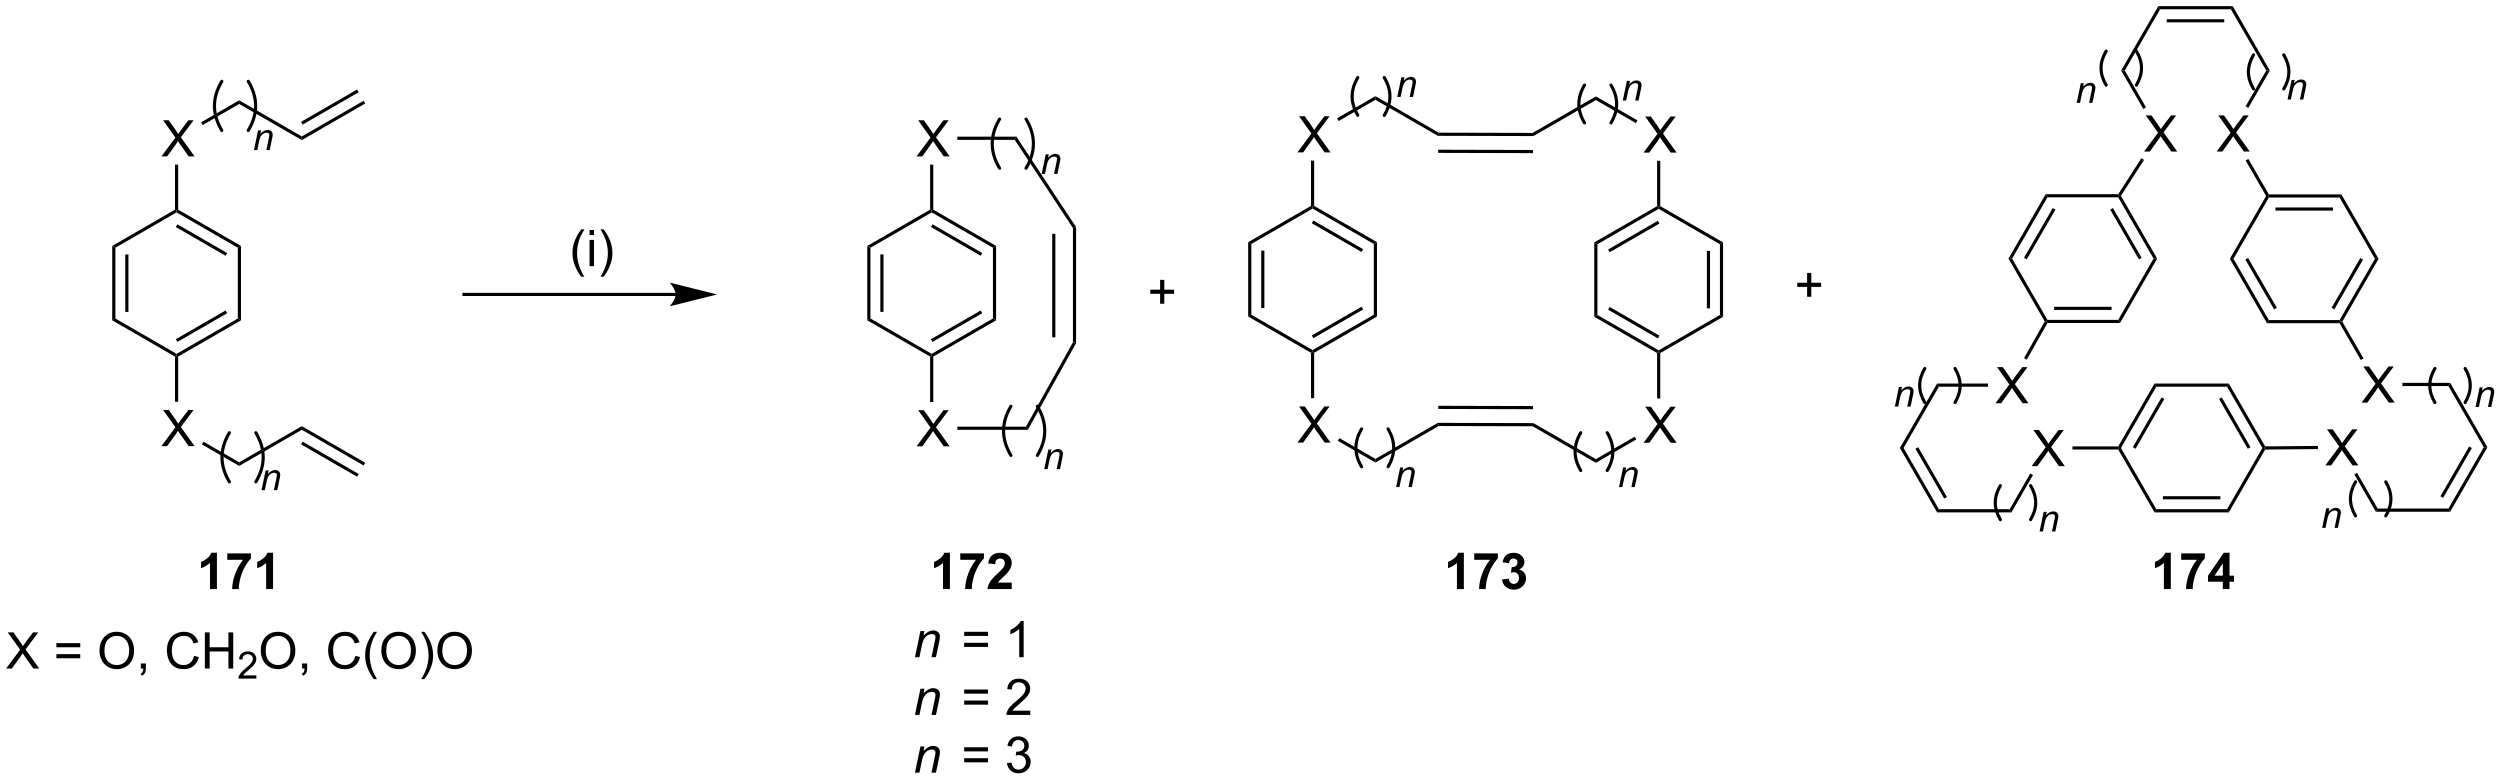 <?xml version="1.0" encoding="UTF-8"?>
<!DOCTYPE svg PUBLIC '-//W3C//DTD SVG 1.0//EN'
          'http://www.w3.org/TR/2001/REC-SVG-20010904/DTD/svg10.dtd'>
<svg stroke-dasharray="none" shape-rendering="auto" xmlns="http://www.w3.org/2000/svg" font-family="'Dialog'" text-rendering="auto" width="1024" fill-opacity="1" color-interpolation="auto" color-rendering="auto" preserveAspectRatio="xMidYMid meet" font-size="12px" viewBox="0 0 1024 320" fill="black" xmlns:xlink="http://www.w3.org/1999/xlink" stroke="black" image-rendering="auto" stroke-miterlimit="10" stroke-linecap="square" stroke-linejoin="miter" font-style="normal" stroke-width="1" height="320" stroke-dashoffset="0" font-weight="normal" stroke-opacity="1"
><!--Generated by the Batik Graphics2D SVG Generator--><defs id="genericDefs"
  /><g
  ><defs id="defs1"
    ><clipPath clipPathUnits="userSpaceOnUse" id="clipPath1"
      ><path d="M0.683 0.646 L408.367 0.646 L408.367 127.728 L0.683 127.728 L0.683 0.646 Z"
      /></clipPath
      ><clipPath clipPathUnits="userSpaceOnUse" id="clipPath2"
      ><path d="M-0.936 -0.754 L-0.936 122.795 L395.412 122.795 L395.412 -0.754 Z"
      /></clipPath
    ></defs
    ><g transform="scale(2.512,2.512) translate(-0.683,-0.646) matrix(1.029,0,0,1.029,1.646,1.422)"
    ><path d="M16.846 38.23 L17.346 38.519 L17.346 49.73 L16.846 50.019 ZM18.916 39.569 L18.916 48.679 L19.416 48.679 L19.416 39.569 Z" stroke="none" clip-path="url(#clipPath2)"
    /></g
    ><g transform="matrix(2.584,0,0,2.584,2.418,1.949)"
    ><path d="M16.846 50.019 L17.346 49.73 L27.055 55.336 L27.055 55.624 L26.805 55.769 Z" stroke="none" clip-path="url(#clipPath2)"
    /></g
    ><g transform="matrix(2.584,0,0,2.584,2.418,1.949)"
    ><path d="M27.305 55.769 L27.055 55.624 L27.055 55.336 L36.764 49.73 L37.264 50.019 ZM27.18 53.45 L35.069 48.896 L34.819 48.463 L26.93 53.017 Z" stroke="none" clip-path="url(#clipPath2)"
    /></g
    ><g transform="matrix(2.584,0,0,2.584,2.418,1.949)"
    ><path d="M37.264 50.019 L36.764 49.73 L36.764 38.519 L37.264 38.23 Z" stroke="none" clip-path="url(#clipPath2)"
    /></g
    ><g transform="matrix(2.584,0,0,2.584,2.418,1.949)"
    ><path d="M37.264 38.23 L36.764 38.519 L27.055 32.913 L27.055 32.624 L27.305 32.48 ZM35.069 39.353 L27.18 34.798 L26.93 35.231 L34.819 39.786 Z" stroke="none" clip-path="url(#clipPath2)"
    /></g
    ><g transform="matrix(2.584,0,0,2.584,2.418,1.949)"
    ><path d="M26.805 32.48 L27.055 32.624 L27.055 32.913 L17.346 38.519 L16.846 38.23 Z" stroke="none" clip-path="url(#clipPath2)"
    /></g
    ><g transform="matrix(2.584,0,0,2.584,2.418,1.949)"
    ><path d="M24.654 24.039 L26.868 21.055 L24.915 18.313 L25.818 18.313 L26.857 19.781 Q27.18 20.237 27.318 20.485 Q27.508 20.172 27.771 19.831 L28.922 18.313 L29.748 18.313 L27.735 21.011 L29.904 24.039 L28.967 24.039 L27.524 21.995 Q27.404 21.82 27.274 21.612 Q27.084 21.925 27 22.042 L25.563 24.039 L24.654 24.039 Z" stroke="none" clip-path="url(#clipPath2)"
    /></g
    ><g transform="matrix(2.584,0,0,2.584,2.418,1.949)"
    ><path d="M27.305 32.48 L27.055 32.624 L26.805 32.48 L26.805 25.339 L27.305 25.339 Z" stroke="none" clip-path="url(#clipPath2)"
    /></g
    ><g transform="matrix(2.584,0,0,2.584,2.418,1.949)"
    ><path d="M24.654 69.959 L26.868 66.975 L24.915 64.233 L25.818 64.233 L26.857 65.701 Q27.18 66.157 27.318 66.405 Q27.508 66.092 27.771 65.751 L28.922 64.233 L29.748 64.233 L27.735 66.931 L29.904 69.959 L28.967 69.959 L27.524 67.915 Q27.404 67.74 27.274 67.532 Q27.084 67.845 27 67.962 L25.563 69.959 L24.654 69.959 Z" stroke="none" clip-path="url(#clipPath2)"
    /></g
    ><g transform="matrix(2.584,0,0,2.584,2.418,1.949)"
    ><path d="M26.805 55.769 L27.055 55.624 L27.305 55.769 L27.305 62.925 L26.805 62.925 Z" stroke="none" clip-path="url(#clipPath2)"
    /></g
    ><g transform="matrix(2.584,0,0,2.584,2.418,1.949)"
    ><path d="M31.183 19.07 L30.933 18.637 L36.98 15.146 L36.98 15.723 Z" stroke="none" clip-path="url(#clipPath2)"
    /></g
    ><g transform="matrix(2.584,0,0,2.584,2.418,1.949)"
    ><path d="M36.98 15.723 L36.98 15.146 L46.904 20.875 L46.904 21.453 Z" stroke="none" clip-path="url(#clipPath2)"
    /></g
    ><g transform="matrix(2.584,0,0,2.584,2.418,1.949)"
    ><path d="M46.904 21.453 L46.904 20.875 L56.704 15.218 L56.954 15.651 ZM47.029 18.999 L55.923 13.864 L55.673 13.431 L46.779 18.566 Z" stroke="none" clip-path="url(#clipPath2)"
    /></g
    ><g transform="matrix(2.584,0,0,2.584,2.418,1.949)"
    ><path d="M31.061 69.686 L31.311 69.253 L36.98 72.526 L36.98 73.103 Z" stroke="none" clip-path="url(#clipPath2)"
    /></g
    ><g transform="matrix(2.584,0,0,2.584,2.418,1.949)"
    ><path d="M36.98 73.103 L36.98 72.526 L46.904 66.796 L46.904 67.373 Z" stroke="none" clip-path="url(#clipPath2)"
    /></g
    ><g transform="matrix(2.584,0,0,2.584,2.418,1.949)"
    ><path d="M46.904 67.373 L46.904 66.796 L56.954 72.598 L56.704 73.031 ZM46.779 69.683 L55.673 74.817 L55.923 74.384 L47.029 69.25 Z" stroke="none" clip-path="url(#clipPath2)"
    /></g
    ><g transform="matrix(2.584,0,0,2.584,2.418,1.949)"
    ><path d="M0.036 105.218 L2.25 102.234 L0.297 99.491 L1.2 99.491 L2.24 100.96 Q2.562 101.416 2.7 101.663 Q2.891 101.351 3.154 101.01 L4.305 99.491 L5.13 99.491 L3.117 102.189 L5.287 105.218 L4.349 105.218 L2.906 103.174 Q2.787 102.999 2.656 102.791 Q2.466 103.103 2.383 103.221 L0.945 105.218 L0.036 105.218 ZM11.785 101.851 L8.004 101.851 L8.004 101.195 L11.785 101.195 L11.785 101.851 ZM11.785 103.588 L8.004 103.588 L8.004 102.931 L11.785 102.931 L11.785 103.588 ZM14.841 102.429 Q14.841 101.002 15.607 100.197 Q16.372 99.39 17.583 99.39 Q18.375 99.39 19.01 99.77 Q19.648 100.148 19.982 100.825 Q20.318 101.502 20.318 102.361 Q20.318 103.234 19.966 103.921 Q19.615 104.609 18.969 104.963 Q18.326 105.317 17.578 105.317 Q16.771 105.317 16.133 104.926 Q15.497 104.533 15.169 103.859 Q14.841 103.181 14.841 102.429 ZM15.622 102.439 Q15.622 103.476 16.177 104.072 Q16.734 104.666 17.576 104.666 Q18.43 104.666 18.982 104.064 Q19.537 103.463 19.537 102.359 Q19.537 101.658 19.299 101.137 Q19.062 100.616 18.607 100.33 Q18.154 100.041 17.586 100.041 Q16.781 100.041 16.201 100.596 Q15.622 101.148 15.622 102.439 ZM21.387 105.218 L21.387 104.416 L22.189 104.416 L22.189 105.218 Q22.189 105.661 22.033 105.931 Q21.876 106.202 21.535 106.351 L21.34 106.051 Q21.564 105.952 21.668 105.762 Q21.775 105.575 21.785 105.218 L21.387 105.218 ZM29.824 103.21 L30.582 103.4 Q30.345 104.335 29.725 104.827 Q29.105 105.317 28.212 105.317 Q27.285 105.317 26.704 104.939 Q26.126 104.562 25.822 103.848 Q25.52 103.132 25.52 102.312 Q25.52 101.416 25.861 100.752 Q26.204 100.085 26.835 99.739 Q27.465 99.392 28.223 99.392 Q29.082 99.392 29.668 99.83 Q30.254 100.267 30.486 101.062 L29.738 101.236 Q29.54 100.611 29.16 100.327 Q28.783 100.041 28.207 100.041 Q27.548 100.041 27.103 100.359 Q26.66 100.674 26.48 101.208 Q26.301 101.741 26.301 102.306 Q26.301 103.038 26.514 103.583 Q26.728 104.127 27.176 104.398 Q27.626 104.666 28.15 104.666 Q28.785 104.666 29.225 104.299 Q29.668 103.931 29.824 103.21 ZM31.539 105.218 L31.539 99.491 L32.297 99.491 L32.297 101.843 L35.273 101.843 L35.273 99.491 L36.031 99.491 L36.031 105.218 L35.273 105.218 L35.273 102.517 L32.297 102.517 L32.297 105.218 L31.539 105.218 Z" stroke="none" clip-path="url(#clipPath2)"
    /></g
    ><g transform="matrix(2.584,0,0,2.584,2.418,1.949)"
    ><path d="M39.697 106.31 L39.697 106.818 L36.857 106.818 Q36.852 106.627 36.92 106.451 Q37.027 106.162 37.266 105.88 Q37.506 105.599 37.957 105.23 Q38.656 104.656 38.902 104.32 Q39.148 103.984 39.148 103.685 Q39.148 103.373 38.924 103.158 Q38.701 102.941 38.34 102.941 Q37.959 102.941 37.73 103.17 Q37.502 103.398 37.5 103.802 L36.957 103.748 Q37.014 103.14 37.377 102.824 Q37.74 102.505 38.352 102.505 Q38.971 102.505 39.33 102.849 Q39.691 103.191 39.691 103.697 Q39.691 103.955 39.586 104.205 Q39.48 104.453 39.234 104.728 Q38.99 105.004 38.422 105.484 Q37.947 105.882 37.812 106.025 Q37.678 106.168 37.59 106.31 L39.697 106.31 Z" stroke="none" clip-path="url(#clipPath2)"
    /></g
    ><g transform="matrix(2.584,0,0,2.584,2.418,1.949)"
    ><path d="M40.401 102.429 Q40.401 101.002 41.166 100.197 Q41.932 99.39 43.143 99.39 Q43.935 99.39 44.57 99.77 Q45.208 100.148 45.541 100.825 Q45.877 101.502 45.877 102.361 Q45.877 103.234 45.526 103.921 Q45.174 104.609 44.528 104.963 Q43.885 105.317 43.138 105.317 Q42.33 105.317 41.692 104.926 Q41.057 104.533 40.729 103.859 Q40.401 103.181 40.401 102.429 ZM41.182 102.439 Q41.182 103.476 41.737 104.072 Q42.294 104.666 43.135 104.666 Q43.989 104.666 44.541 104.064 Q45.096 103.463 45.096 102.359 Q45.096 101.658 44.859 101.137 Q44.622 100.616 44.166 100.33 Q43.713 100.041 43.145 100.041 Q42.341 100.041 41.76 100.596 Q41.182 101.148 41.182 102.439 ZM46.946 105.218 L46.946 104.416 L47.748 104.416 L47.748 105.218 Q47.748 105.661 47.592 105.931 Q47.436 106.202 47.095 106.351 L46.899 106.051 Q47.123 105.952 47.227 105.762 Q47.334 105.575 47.345 105.218 L46.946 105.218 ZM55.384 103.21 L56.142 103.4 Q55.905 104.335 55.285 104.827 Q54.665 105.317 53.772 105.317 Q52.845 105.317 52.264 104.939 Q51.686 104.562 51.381 103.848 Q51.079 103.132 51.079 102.312 Q51.079 101.416 51.42 100.752 Q51.764 100.085 52.394 99.739 Q53.024 99.392 53.782 99.392 Q54.642 99.392 55.227 99.83 Q55.813 100.267 56.045 101.062 L55.298 101.236 Q55.1 100.611 54.72 100.327 Q54.342 100.041 53.767 100.041 Q53.108 100.041 52.662 100.359 Q52.22 100.674 52.04 101.208 Q51.86 101.741 51.86 102.306 Q51.86 103.038 52.074 103.583 Q52.287 104.127 52.735 104.398 Q53.186 104.666 53.709 104.666 Q54.345 104.666 54.785 104.299 Q55.227 103.931 55.384 103.21 ZM58.33 106.903 Q57.747 106.168 57.343 105.184 Q56.942 104.197 56.942 103.142 Q56.942 102.213 57.245 101.361 Q57.596 100.374 58.33 99.392 L58.833 99.392 Q58.362 100.205 58.208 100.554 Q57.971 101.093 57.833 101.679 Q57.666 102.408 57.666 103.148 Q57.666 105.025 58.833 106.903 L58.33 106.903 ZM59.51 102.429 Q59.51 101.002 60.276 100.197 Q61.041 99.39 62.252 99.39 Q63.044 99.39 63.679 99.77 Q64.317 100.148 64.651 100.825 Q64.987 101.502 64.987 102.361 Q64.987 103.234 64.635 103.921 Q64.284 104.609 63.638 104.963 Q62.995 105.317 62.247 105.317 Q61.44 105.317 60.802 104.926 Q60.166 104.533 59.838 103.859 Q59.51 103.181 59.51 102.429 ZM60.291 102.439 Q60.291 103.476 60.846 104.072 Q61.403 104.666 62.245 104.666 Q63.099 104.666 63.651 104.064 Q64.205 103.463 64.205 102.359 Q64.205 101.658 63.968 101.137 Q63.731 100.616 63.276 100.33 Q62.823 100.041 62.255 100.041 Q61.45 100.041 60.87 100.596 Q60.291 101.148 60.291 102.439 ZM66.334 106.903 L65.829 106.903 Q66.998 105.025 66.998 103.148 Q66.998 102.413 66.829 101.689 Q66.696 101.103 66.459 100.564 Q66.306 100.213 65.829 99.392 L66.334 99.392 Q67.069 100.374 67.42 101.361 Q67.72 102.213 67.72 103.142 Q67.72 104.197 67.316 105.184 Q66.912 106.168 66.334 106.903 ZM68.397 102.429 Q68.397 101.002 69.162 100.197 Q69.928 99.39 71.139 99.39 Q71.931 99.39 72.566 99.77 Q73.204 100.148 73.537 100.825 Q73.873 101.502 73.873 102.361 Q73.873 103.234 73.522 103.921 Q73.17 104.609 72.524 104.963 Q71.881 105.317 71.134 105.317 Q70.326 105.317 69.689 104.926 Q69.053 104.533 68.725 103.859 Q68.397 103.181 68.397 102.429 ZM69.178 102.439 Q69.178 103.476 69.733 104.072 Q70.29 104.666 71.131 104.666 Q71.985 104.666 72.537 104.064 Q73.092 103.463 73.092 102.359 Q73.092 101.658 72.855 101.137 Q72.618 100.616 72.162 100.33 Q71.709 100.041 71.142 100.041 Q70.337 100.041 69.756 100.596 Q69.178 101.148 69.178 102.439 Z" stroke="none" clip-path="url(#clipPath2)"
    /></g
    ><g transform="matrix(2.584,0,0,2.584,2.418,1.949)"
    ><path d="M106.162 45.671 L72.613 45.671 L72.363 45.671 L72.363 46.171 L72.613 46.171 L106.162 46.171 L106.412 46.171 L106.412 45.671 L106.162 45.671 ZM112.727 45.921 L105.227 44.046 C105.227 44.046 106.162 45.1 106.162 45.921 C106.162 46.742 105.227 47.796 105.227 47.796 Z" stroke="none" clip-path="url(#clipPath2)"
    /></g
    ><g transform="matrix(2.584,0,0,2.584,2.418,1.949)"
    ><path d="M91.197 43.114 Q90.613 42.379 90.21 41.395 Q89.809 40.408 89.809 39.353 Q89.809 38.424 90.111 37.572 Q90.462 36.585 91.197 35.603 L91.699 35.603 Q91.228 36.416 91.074 36.765 Q90.837 37.304 90.699 37.89 Q90.533 38.619 90.533 39.359 Q90.533 41.236 91.699 43.114 L91.197 43.114 ZM92.52 36.51 L92.52 35.702 L93.223 35.702 L93.223 36.51 L92.52 36.51 ZM92.52 41.429 L92.52 37.281 L93.223 37.281 L93.223 41.429 L92.52 41.429 ZM94.755 43.114 L94.25 43.114 Q95.419 41.236 95.419 39.359 Q95.419 38.624 95.25 37.9 Q95.117 37.314 94.88 36.775 Q94.727 36.424 94.25 35.603 L94.755 35.603 Q95.49 36.585 95.841 37.572 Q96.141 38.424 96.141 39.353 Q96.141 40.408 95.737 41.395 Q95.333 42.379 94.755 43.114 Z" stroke="none" clip-path="url(#clipPath2)"
    /></g
    ><g transform="matrix(2.584,0,0,2.584,2.418,1.949)"
    ><path d="M136.54 38.23 L137.04 38.519 L137.04 49.73 L136.54 50.019 ZM138.61 39.569 L138.61 48.679 L139.11 48.679 L139.11 39.569 Z" stroke="none" clip-path="url(#clipPath2)"
    /></g
    ><g transform="matrix(2.584,0,0,2.584,2.418,1.949)"
    ><path d="M136.54 50.019 L137.04 49.73 L146.75 55.336 L146.75 55.624 L146.5 55.769 Z" stroke="none" clip-path="url(#clipPath2)"
    /></g
    ><g transform="matrix(2.584,0,0,2.584,2.418,1.949)"
    ><path d="M147 55.769 L146.75 55.624 L146.75 55.336 L156.459 49.73 L156.959 50.019 ZM146.875 53.45 L154.764 48.896 L154.514 48.463 L146.625 53.017 Z" stroke="none" clip-path="url(#clipPath2)"
    /></g
    ><g transform="matrix(2.584,0,0,2.584,2.418,1.949)"
    ><path d="M156.959 50.019 L156.459 49.73 L156.459 38.519 L156.959 38.23 Z" stroke="none" clip-path="url(#clipPath2)"
    /></g
    ><g transform="matrix(2.584,0,0,2.584,2.418,1.949)"
    ><path d="M156.959 38.23 L156.459 38.519 L146.75 32.913 L146.75 32.624 L147 32.48 ZM154.764 39.353 L146.875 34.798 L146.625 35.231 L154.514 39.786 Z" stroke="none" clip-path="url(#clipPath2)"
    /></g
    ><g transform="matrix(2.584,0,0,2.584,2.418,1.949)"
    ><path d="M146.5 32.48 L146.75 32.624 L146.75 32.913 L137.04 38.519 L136.54 38.23 Z" stroke="none" clip-path="url(#clipPath2)"
    /></g
    ><g transform="matrix(2.584,0,0,2.584,2.418,1.949)"
    ><path d="M144.349 24.039 L146.562 21.055 L144.609 18.313 L145.513 18.313 L146.552 19.781 Q146.875 20.237 147.013 20.485 Q147.203 20.172 147.466 19.831 L148.617 18.313 L149.442 18.313 L147.429 21.011 L149.599 24.039 L148.661 24.039 L147.218 21.995 Q147.099 21.82 146.968 21.612 Q146.778 21.925 146.695 22.042 L145.257 24.039 L144.349 24.039 Z" stroke="none" clip-path="url(#clipPath2)"
    /></g
    ><g transform="matrix(2.584,0,0,2.584,2.418,1.949)"
    ><path d="M147 32.48 L146.75 32.624 L146.5 32.48 L146.5 25.339 L147 25.339 Z" stroke="none" clip-path="url(#clipPath2)"
    /></g
    ><g transform="matrix(2.584,0,0,2.584,2.418,1.949)"
    ><path d="M150.815 21.414 L150.815 20.914 L160.181 20.914 L159.912 21.414 Z" stroke="none" clip-path="url(#clipPath2)"
    /></g
    ><g transform="matrix(2.584,0,0,2.584,2.418,1.949)"
    ><path d="M144.349 69.999 L146.562 67.015 L144.609 64.273 L145.513 64.273 L146.552 65.742 Q146.875 66.197 147.013 66.445 Q147.203 66.132 147.466 65.791 L148.617 64.273 L149.442 64.273 L147.429 66.971 L149.599 69.999 L148.661 69.999 L147.218 67.955 Q147.099 67.781 146.968 67.572 Q146.778 67.885 146.695 68.002 L145.257 69.999 L144.349 69.999 Z" stroke="none" clip-path="url(#clipPath2)"
    /></g
    ><g transform="matrix(2.584,0,0,2.584,2.418,1.949)"
    ><path d="M146.5 55.769 L146.75 55.624 L147 55.769 L147 62.965 L146.5 62.965 Z" stroke="none" clip-path="url(#clipPath2)"
    /></g
    ><g transform="matrix(2.584,0,0,2.584,2.418,1.949)"
    ><path d="M150.815 67.374 L150.815 66.874 L161.696 66.874 L161.99 67.374 Z" stroke="none" clip-path="url(#clipPath2)"
    /></g
    ><g transform="matrix(2.584,0,0,2.584,2.418,1.949)"
    ><path d="M159.912 21.414 L160.181 20.914 L169.64 35.241 L169.14 35.391 Z" stroke="none" clip-path="url(#clipPath2)"
    /></g
    ><g transform="matrix(2.584,0,0,2.584,2.418,1.949)"
    ><path d="M161.99 67.374 L161.696 66.874 L169.14 53.506 L169.64 53.636 Z" stroke="none" clip-path="url(#clipPath2)"
    /></g
    ><g transform="matrix(2.584,0,0,2.584,2.418,1.949)"
    ><path d="M169.14 35.391 L169.64 35.241 L169.64 53.636 L169.14 53.506 ZM165.854 36.303 L165.854 52.718 L166.354 52.718 L166.354 36.303 Z" stroke="none" clip-path="url(#clipPath2)"
    /></g
    ><g transform="matrix(2.584,0,0,2.584,2.418,1.949)"
    ><path d="M39.318 23.032 L39.968 19.92 L40.449 19.92 L40.336 20.461 Q40.648 20.143 40.919 19.996 Q41.193 19.85 41.478 19.85 Q41.855 19.85 42.07 20.055 Q42.287 20.26 42.287 20.602 Q42.287 20.776 42.211 21.147 L41.814 23.032 L41.285 23.032 L41.697 21.059 Q41.759 20.772 41.759 20.635 Q41.759 20.479 41.652 20.383 Q41.544 20.285 41.343 20.285 Q40.935 20.285 40.617 20.578 Q40.3 20.871 40.15 21.584 L39.849 23.032 L39.318 23.032 Z" stroke="none" clip-path="url(#clipPath2)"
    /></g
    ><g transform="matrix(2.584,0,0,2.584,2.418,1.949)"
    ><path d="M40.516 76.938 L41.166 73.826 L41.647 73.826 L41.533 74.368 Q41.846 74.049 42.117 73.903 Q42.391 73.756 42.676 73.756 Q43.053 73.756 43.268 73.961 Q43.485 74.166 43.485 74.508 Q43.485 74.682 43.408 75.053 L43.012 76.938 L42.483 76.938 L42.895 74.965 Q42.957 74.678 42.957 74.541 Q42.957 74.385 42.85 74.289 Q42.742 74.192 42.541 74.192 Q42.133 74.192 41.815 74.485 Q41.498 74.778 41.348 75.49 L41.047 76.938 L40.516 76.938 Z" stroke="none" clip-path="url(#clipPath2)"
    /></g
    ><g transform="matrix(2.584,0,0,2.584,2.418,1.949)"
    ><path d="M164.591 73.61 L165.241 70.498 L165.721 70.498 L165.608 71.039 Q165.921 70.721 166.192 70.575 Q166.466 70.428 166.751 70.428 Q167.128 70.428 167.343 70.633 Q167.559 70.838 167.559 71.18 Q167.559 71.354 167.483 71.725 L167.087 73.61 L166.557 73.61 L166.97 71.637 Q167.032 71.35 167.032 71.213 Q167.032 71.057 166.925 70.961 Q166.817 70.864 166.616 70.864 Q166.208 70.864 165.889 71.157 Q165.573 71.45 165.423 72.162 L165.122 73.61 L164.591 73.61 Z" stroke="none" clip-path="url(#clipPath2)"
    /></g
    ><g transform="matrix(2.584,0,0,2.584,2.418,1.949)"
    ><path d="M164.179 26.818 L164.829 23.707 L165.31 23.707 L165.197 24.248 Q165.509 23.929 165.781 23.783 Q166.054 23.636 166.339 23.636 Q166.716 23.636 166.931 23.841 Q167.148 24.047 167.148 24.388 Q167.148 24.562 167.072 24.933 L166.675 26.818 L166.146 26.818 L166.558 24.845 Q166.62 24.558 166.62 24.422 Q166.62 24.265 166.513 24.17 Q166.406 24.072 166.204 24.072 Q165.796 24.072 165.478 24.365 Q165.161 24.658 165.011 25.371 L164.71 26.818 L164.179 26.818 Z" stroke="none" clip-path="url(#clipPath2)"
    /></g
    ><g transform="matrix(2.584,0,0,2.584,2.418,1.949)"
    ><path d="M182.959 47.39 L182.959 45.82 L181.399 45.82 L181.399 45.163 L182.959 45.163 L182.959 43.606 L183.623 43.606 L183.623 45.163 L185.18 45.163 L185.18 45.82 L183.623 45.82 L183.623 47.39 L182.959 47.39 Z" stroke="none" clip-path="url(#clipPath2)"
    /></g
    ><g transform="matrix(2.584,0,0,2.584,2.418,1.949)"
    ><path d="M285.516 46.291 L285.516 44.721 L283.956 44.721 L283.956 44.064 L285.516 44.064 L285.516 42.507 L286.18 42.507 L286.18 44.064 L287.737 44.064 L287.737 44.721 L286.18 44.721 L286.18 46.291 L285.516 46.291 Z" stroke="none" clip-path="url(#clipPath2)"
    /></g
    ><g transform="matrix(2.584,0,0,2.584,2.418,1.949)"
    ><path d="M33.448 92.617 L32.352 92.617 L32.352 88.479 Q31.75 89.041 30.933 89.312 L30.933 88.314 Q31.363 88.174 31.865 87.783 Q32.37 87.39 32.558 86.867 L33.448 86.867 L33.448 92.617 ZM35.09 87.986 L35.09 86.968 L38.843 86.968 L38.843 87.765 Q38.379 88.221 37.898 89.078 Q37.419 89.932 37.166 90.895 Q36.913 91.859 36.919 92.617 L35.859 92.617 Q35.887 91.429 36.348 90.195 Q36.812 88.96 37.585 87.986 L35.09 87.986 ZM42.347 92.617 L41.251 92.617 L41.251 88.479 Q40.649 89.041 39.831 89.312 L39.831 88.314 Q40.261 88.174 40.764 87.783 Q41.269 87.39 41.456 86.867 L42.347 86.867 L42.347 92.617 Z" stroke="none" clip-path="url(#clipPath2)"
    /></g
    ><g transform="matrix(2.584,0,0,2.584,2.418,1.949)"
    ><path d="M149.639 92.617 L148.542 92.617 L148.542 88.479 Q147.941 89.041 147.123 89.312 L147.123 88.314 Q147.553 88.174 148.055 87.783 Q148.561 87.39 148.748 86.867 L149.639 86.867 L149.639 92.617 ZM151.281 87.986 L151.281 86.968 L155.033 86.968 L155.033 87.765 Q154.57 88.221 154.088 89.078 Q153.609 89.932 153.356 90.895 Q153.104 91.859 153.109 92.617 L152.049 92.617 Q152.077 91.429 152.538 90.195 Q153.002 88.96 153.775 87.986 L151.281 87.986 ZM159.436 91.596 L159.436 92.617 L155.589 92.617 Q155.652 92.038 155.964 91.52 Q156.277 91.002 157.199 90.148 Q157.941 89.455 158.107 89.21 Q158.334 88.869 158.334 88.538 Q158.334 88.171 158.136 87.973 Q157.941 87.775 157.592 87.775 Q157.248 87.775 157.045 87.984 Q156.842 88.189 156.811 88.671 L155.717 88.562 Q155.816 87.656 156.331 87.262 Q156.847 86.867 157.62 86.867 Q158.467 86.867 158.951 87.325 Q159.436 87.781 159.436 88.46 Q159.436 88.846 159.298 89.197 Q159.16 89.546 158.857 89.929 Q158.66 90.182 158.139 90.658 Q157.62 91.135 157.48 91.291 Q157.342 91.447 157.256 91.596 L159.436 91.596 Z" stroke="none" clip-path="url(#clipPath2)"
    /></g
    ><g transform="matrix(2.584,0,0,2.584,2.418,1.949)"
    ><path d="M144.099 103.421 L144.966 99.273 L145.607 99.273 L145.456 99.994 Q145.873 99.57 146.234 99.374 Q146.599 99.179 146.979 99.179 Q147.482 99.179 147.768 99.453 Q148.057 99.726 148.057 100.182 Q148.057 100.413 147.956 100.908 L147.427 103.421 L146.721 103.421 L147.271 100.791 Q147.354 100.408 147.354 100.226 Q147.354 100.018 147.211 99.89 Q147.068 99.76 146.8 99.76 Q146.255 99.76 145.831 100.15 Q145.409 100.541 145.208 101.492 L144.807 103.421 L144.099 103.421 Z" stroke="none" clip-path="url(#clipPath2)"
    /></g
    ><g transform="matrix(2.584,0,0,2.584,2.418,1.949)"
    ><path d="M155.68 100.054 L151.899 100.054 L151.899 99.398 L155.68 99.398 L155.68 100.054 ZM155.68 101.791 L151.899 101.791 L151.899 101.135 L155.68 101.135 L155.68 101.791 ZM161.33 103.421 L160.626 103.421 L160.626 98.939 Q160.371 99.182 159.96 99.424 Q159.548 99.666 159.22 99.788 L159.22 99.109 Q159.809 98.83 160.249 98.437 Q160.691 98.041 160.876 97.671 L161.33 97.671 L161.33 103.421 Z" stroke="none" clip-path="url(#clipPath2)"
    /></g
    ><g transform="matrix(2.584,0,0,2.584,2.418,1.949)"
    ><path d="M144.099 112.571 L144.966 108.423 L145.607 108.423 L145.456 109.144 Q145.873 108.72 146.234 108.524 Q146.599 108.329 146.979 108.329 Q147.482 108.329 147.768 108.602 Q148.057 108.876 148.057 109.332 Q148.057 109.563 147.956 110.058 L147.427 112.571 L146.721 112.571 L147.271 109.941 Q147.354 109.558 147.354 109.376 Q147.354 109.168 147.211 109.04 Q147.068 108.91 146.8 108.91 Q146.255 108.91 145.831 109.3 Q145.409 109.691 145.208 110.641 L144.807 112.571 L144.099 112.571 Z" stroke="none" clip-path="url(#clipPath2)"
    /></g
    ><g transform="matrix(2.584,0,0,2.584,2.418,1.949)"
    ><path d="M155.68 109.204 L151.899 109.204 L151.899 108.548 L155.68 108.548 L155.68 109.204 ZM155.68 110.941 L151.899 110.941 L151.899 110.285 L155.68 110.285 L155.68 110.941 ZM162.376 111.894 L162.376 112.571 L158.59 112.571 Q158.582 112.316 158.673 112.082 Q158.816 111.696 159.134 111.321 Q159.455 110.946 160.056 110.454 Q160.988 109.688 161.316 109.24 Q161.645 108.793 161.645 108.394 Q161.645 107.977 161.345 107.691 Q161.048 107.402 160.566 107.402 Q160.059 107.402 159.754 107.707 Q159.449 108.011 159.447 108.55 L158.723 108.477 Q158.798 107.668 159.283 107.246 Q159.767 106.821 160.582 106.821 Q161.408 106.821 161.887 107.279 Q162.369 107.735 162.369 108.41 Q162.369 108.754 162.228 109.087 Q162.087 109.418 161.759 109.785 Q161.434 110.152 160.676 110.793 Q160.043 111.324 159.863 111.514 Q159.684 111.704 159.566 111.894 L162.376 111.894 Z" stroke="none" clip-path="url(#clipPath2)"
    /></g
    ><g transform="matrix(2.584,0,0,2.584,2.418,1.949)"
    ><path d="M144.099 121.721 L144.966 117.573 L145.607 117.573 L145.456 118.294 Q145.873 117.87 146.234 117.674 Q146.599 117.479 146.979 117.479 Q147.482 117.479 147.768 117.752 Q148.057 118.026 148.057 118.482 Q148.057 118.713 147.956 119.208 L147.427 121.721 L146.721 121.721 L147.271 119.091 Q147.354 118.708 147.354 118.526 Q147.354 118.318 147.211 118.19 Q147.068 118.06 146.8 118.06 Q146.255 118.06 145.831 118.45 Q145.409 118.841 145.208 119.791 L144.807 121.721 L144.099 121.721 Z" stroke="none" clip-path="url(#clipPath2)"
    /></g
    ><g transform="matrix(2.584,0,0,2.584,2.418,1.949)"
    ><path d="M155.68 118.354 L151.899 118.354 L151.899 117.698 L155.68 117.698 L155.68 118.354 ZM155.68 120.091 L151.899 120.091 L151.899 119.435 L155.68 119.435 L155.68 120.091 ZM158.684 120.208 L159.387 120.114 Q159.509 120.713 159.798 120.976 Q160.09 121.239 160.509 121.239 Q161.004 121.239 161.345 120.896 Q161.689 120.552 161.689 120.044 Q161.689 119.56 161.371 119.247 Q161.056 118.932 160.566 118.932 Q160.369 118.932 160.072 119.01 L160.15 118.393 Q160.22 118.401 160.262 118.401 Q160.712 118.401 161.072 118.166 Q161.431 117.932 161.431 117.443 Q161.431 117.057 161.168 116.805 Q160.908 116.549 160.494 116.549 Q160.082 116.549 159.809 116.807 Q159.535 117.065 159.457 117.581 L158.754 117.456 Q158.884 116.747 159.34 116.359 Q159.798 115.971 160.478 115.971 Q160.947 115.971 161.34 116.172 Q161.736 116.372 161.944 116.721 Q162.153 117.068 162.153 117.458 Q162.153 117.831 161.952 118.135 Q161.754 118.44 161.363 118.62 Q161.871 118.737 162.153 119.107 Q162.434 119.474 162.434 120.028 Q162.434 120.778 161.887 121.302 Q161.34 121.823 160.504 121.823 Q159.751 121.823 159.251 121.375 Q158.754 120.924 158.684 120.208 Z" stroke="none" clip-path="url(#clipPath2)"
    /></g
    ><g transform="matrix(2.584,0,0,2.584,2.418,1.949)"
    ><path d="M340.58 60.046 L340.868 60.546 L335.263 70.255 L334.974 70.255 L334.83 70.005 ZM341.703 62.241 L337.148 70.13 L337.581 70.38 L342.136 62.491 Z" stroke="none" clip-path="url(#clipPath2)"
    /></g
    ><g transform="matrix(2.584,0,0,2.584,2.418,1.949)"
    ><path d="M334.83 70.505 L334.974 70.255 L335.263 70.255 L340.868 79.965 L340.58 80.465 Z" stroke="none" clip-path="url(#clipPath2)"
    /></g
    ><g transform="matrix(2.584,0,0,2.584,2.418,1.949)"
    ><path d="M340.58 80.465 L340.868 79.965 L352.08 79.965 L352.368 80.465 ZM341.919 78.395 L351.029 78.395 L351.029 77.895 L341.919 77.895 Z" stroke="none" clip-path="url(#clipPath2)"
    /></g
    ><g transform="matrix(2.584,0,0,2.584,2.418,1.949)"
    ><path d="M352.368 80.465 L352.08 79.965 L357.685 70.255 L357.974 70.255 L358.119 70.504 Z" stroke="none" clip-path="url(#clipPath2)"
    /></g
    ><g transform="matrix(2.584,0,0,2.584,2.418,1.949)"
    ><path d="M358.118 70.004 L357.974 70.255 L357.685 70.255 L352.08 60.546 L352.368 60.046 ZM355.8 70.13 L351.245 62.241 L350.812 62.491 L355.367 70.38 Z" stroke="none" clip-path="url(#clipPath2)"
    /></g
    ><g transform="matrix(2.584,0,0,2.584,2.418,1.949)"
    ><path d="M352.368 60.046 L352.08 60.546 L340.868 60.546 L340.58 60.046 Z" stroke="none" clip-path="url(#clipPath2)"
    /></g
    ><g transform="matrix(2.584,0,0,2.584,2.418,1.949)"
    ><path d="M321.113 73.13 L323.327 70.146 L321.373 67.404 L322.277 67.404 L323.316 68.873 Q323.639 69.328 323.777 69.576 Q323.967 69.263 324.23 68.922 L325.381 67.404 L326.207 67.404 L324.194 70.102 L326.363 73.13 L325.425 73.13 L323.983 71.086 Q323.863 70.912 323.733 70.703 Q323.543 71.016 323.459 71.133 L322.022 73.13 L321.113 73.13 Z" stroke="none" clip-path="url(#clipPath2)"
    /></g
    ><g transform="matrix(2.584,0,0,2.584,2.418,1.949)"
    ><path d="M334.83 70.005 L334.974 70.255 L334.83 70.505 L327.58 70.505 L327.58 70.005 Z" stroke="none" clip-path="url(#clipPath2)"
    /></g
    ><g transform="matrix(2.584,0,0,2.584,2.418,1.949)"
    ><path d="M373.411 63.064 L375.625 60.08 L373.672 57.337 L374.575 57.337 L375.614 58.806 Q375.937 59.262 376.075 59.509 Q376.265 59.197 376.528 58.856 L377.68 57.337 L378.505 57.337 L376.492 60.035 L378.661 63.064 L377.724 63.064 L376.281 61.02 Q376.161 60.845 376.031 60.637 Q375.841 60.949 375.758 61.067 L374.32 63.064 L373.411 63.064 Z" stroke="none" clip-path="url(#clipPath2)"
    /></g
    ><g transform="matrix(2.584,0,0,2.584,2.418,1.949)"
    ><path d="M323.617 50.449 L323.471 50.199 L323.615 49.949 L334.826 49.949 L335.115 50.449 ZM324.666 48.379 L333.776 48.379 L333.776 47.879 L324.666 47.879 Z" stroke="none" clip-path="url(#clipPath2)"
    /></g
    ><g transform="matrix(2.584,0,0,2.584,2.418,1.949)"
    ><path d="M335.115 50.449 L334.826 49.949 L340.432 40.24 L341.009 40.24 Z" stroke="none" clip-path="url(#clipPath2)"
    /></g
    ><g transform="matrix(2.584,0,0,2.584,2.418,1.949)"
    ><path d="M341.009 40.24 L340.432 40.24 L334.826 30.53 L334.971 30.28 L335.263 30.288 ZM338.547 40.115 L333.992 32.225 L333.559 32.475 L338.114 40.365 Z" stroke="none" clip-path="url(#clipPath2)"
    /></g
    ><g transform="matrix(2.584,0,0,2.584,2.418,1.949)"
    ><path d="M334.834 30.03 L334.971 30.28 L334.826 30.53 L323.615 30.53 L323.326 30.03 Z" stroke="none" clip-path="url(#clipPath2)"
    /></g
    ><g transform="matrix(2.584,0,0,2.584,2.418,1.949)"
    ><path d="M323.326 30.03 L323.615 30.53 L318.009 40.24 L317.432 40.24 ZM324.449 32.225 L319.894 40.115 L320.327 40.365 L324.882 32.475 Z" stroke="none" clip-path="url(#clipPath2)"
    /></g
    ><g transform="matrix(2.584,0,0,2.584,2.418,1.949)"
    ><path d="M317.432 40.24 L318.009 40.24 L323.615 49.949 L323.471 50.199 L323.183 50.2 Z" stroke="none" clip-path="url(#clipPath2)"
    /></g
    ><g transform="matrix(2.584,0,0,2.584,2.418,1.949)"
    ><path d="M370.351 50.23 L370.062 50.23 L369.918 49.98 L375.524 40.27 L376.101 40.27 ZM369.084 48.285 L373.639 40.395 L373.206 40.145 L368.651 48.035 Z" stroke="none" clip-path="url(#clipPath2)"
    /></g
    ><g transform="matrix(2.584,0,0,2.584,2.418,1.949)"
    ><path d="M376.101 40.27 L375.524 40.27 L369.918 30.561 L370.207 30.061 Z" stroke="none" clip-path="url(#clipPath2)"
    /></g
    ><g transform="matrix(2.584,0,0,2.584,2.418,1.949)"
    ><path d="M370.207 30.061 L369.918 30.561 L358.707 30.561 L358.562 30.311 L358.707 30.061 ZM368.867 32.131 L359.757 32.131 L359.757 32.631 L368.867 32.631 Z" stroke="none" clip-path="url(#clipPath2)"
    /></g
    ><g transform="matrix(2.584,0,0,2.584,2.418,1.949)"
    ><path d="M358.274 30.311 L358.562 30.311 L358.707 30.561 L353.101 40.27 L352.524 40.27 Z" stroke="none" clip-path="url(#clipPath2)"
    /></g
    ><g transform="matrix(2.584,0,0,2.584,2.418,1.949)"
    ><path d="M352.524 40.27 L353.101 40.27 L358.707 49.98 L358.418 50.48 ZM354.986 40.395 L359.541 48.285 L359.974 48.035 L355.419 40.145 Z" stroke="none" clip-path="url(#clipPath2)"
    /></g
    ><g transform="matrix(2.584,0,0,2.584,2.418,1.949)"
    ><path d="M358.418 50.48 L358.707 49.98 L369.918 49.98 L370.062 50.23 L369.918 50.48 Z" stroke="none" clip-path="url(#clipPath2)"
    /></g
    ><g transform="matrix(2.584,0,0,2.584,2.418,1.949)"
    ><path d="M350.431 23.261 L352.645 20.277 L350.692 17.535 L351.595 17.535 L352.634 19.004 Q352.957 19.459 353.095 19.707 Q353.285 19.394 353.548 19.053 L354.7 17.535 L355.525 17.535 L353.512 20.233 L355.681 23.261 L354.744 23.261 L353.301 21.217 Q353.181 21.043 353.051 20.834 Q352.861 21.147 352.778 21.264 L351.34 23.261 L350.431 23.261 Z" stroke="none" clip-path="url(#clipPath2)"
    /></g
    ><g transform="matrix(2.584,0,0,2.584,2.418,1.949)"
    ><path d="M358.707 30.061 L358.562 30.311 L358.274 30.311 L355.026 24.686 L355.459 24.436 Z" stroke="none" clip-path="url(#clipPath2)"
    /></g
    ><g transform="matrix(2.584,0,0,2.584,2.418,1.949)"
    ><path d="M343.169 92.617 L342.073 92.617 L342.073 88.479 Q341.471 89.041 340.654 89.312 L340.654 88.314 Q341.084 88.174 341.586 87.783 Q342.091 87.39 342.279 86.867 L343.169 86.867 L343.169 92.617 ZM344.811 87.986 L344.811 86.968 L348.564 86.968 L348.564 87.765 Q348.1 88.221 347.619 89.078 Q347.139 89.932 346.887 90.895 Q346.634 91.859 346.639 92.617 L345.58 92.617 Q345.608 91.429 346.069 90.195 Q346.533 88.96 347.306 87.986 L344.811 87.986 ZM351.412 92.617 L351.412 91.463 L349.068 91.463 L349.068 90.502 L351.552 86.867 L352.474 86.867 L352.474 90.499 L353.185 90.499 L353.185 91.463 L352.474 91.463 L352.474 92.617 L351.412 92.617 ZM351.412 90.499 L351.412 88.541 L350.096 90.499 L351.412 90.499 Z" stroke="none" clip-path="url(#clipPath2)"
    /></g
    ><g transform="matrix(2.584,0,0,2.584,2.418,1.949)"
    ><path d="M367.661 73.023 L369.875 70.039 L367.922 67.297 L368.825 67.297 L369.864 68.766 Q370.187 69.221 370.325 69.469 Q370.515 69.156 370.778 68.815 L371.93 67.297 L372.755 67.297 L370.742 69.995 L372.911 73.023 L371.974 73.023 L370.531 70.979 Q370.411 70.805 370.281 70.596 Q370.091 70.909 370.008 71.026 L368.57 73.023 L367.661 73.023 Z" stroke="none" clip-path="url(#clipPath2)"
    /></g
    ><g transform="matrix(2.584,0,0,2.584,2.418,1.949)"
    ><path d="M372.256 74.448 L372.689 74.198 L375.957 79.858 L375.668 80.358 Z" stroke="none" clip-path="url(#clipPath2)"
    /></g
    ><g transform="matrix(2.584,0,0,2.584,2.418,1.949)"
    ><path d="M375.668 80.358 L375.957 79.858 L387.168 79.858 L387.457 80.358 Z" stroke="none" clip-path="url(#clipPath2)"
    /></g
    ><g transform="matrix(2.584,0,0,2.584,2.418,1.949)"
    ><path d="M387.457 80.358 L387.168 79.858 L392.774 70.148 L393.351 70.148 ZM386.334 78.163 L390.889 70.273 L390.456 70.023 L385.901 77.913 Z" stroke="none" clip-path="url(#clipPath2)"
    /></g
    ><g transform="matrix(2.584,0,0,2.584,2.418,1.949)"
    ><path d="M393.351 70.148 L392.774 70.148 L387.168 60.439 L387.457 59.939 Z" stroke="none" clip-path="url(#clipPath2)"
    /></g
    ><g transform="matrix(2.584,0,0,2.584,2.418,1.949)"
    ><path d="M387.457 59.939 L387.168 60.439 L379.878 60.439 L379.878 59.939 Z" stroke="none" clip-path="url(#clipPath2)"
    /></g
    ><g transform="matrix(2.584,0,0,2.584,2.418,1.949)"
    ><path d="M338.931 23.261 L341.145 20.277 L339.192 17.535 L340.095 17.535 L341.134 19.004 Q341.457 19.459 341.595 19.707 Q341.785 19.394 342.048 19.053 L343.2 17.535 L344.025 17.535 L342.012 20.233 L344.181 23.261 L343.244 23.261 L341.801 21.217 Q341.681 21.043 341.551 20.834 Q341.361 21.147 341.278 21.264 L339.84 23.261 L338.931 23.261 Z" stroke="none" clip-path="url(#clipPath2)"
    /></g
    ><g transform="matrix(2.584,0,0,2.584,2.418,1.949)"
    ><path d="M355.45 16.352 L355.017 16.102 L358.294 10.427 L358.871 10.427 Z" stroke="none" clip-path="url(#clipPath2)"
    /></g
    ><g transform="matrix(2.584,0,0,2.584,2.418,1.949)"
    ><path d="M358.871 10.427 L358.294 10.427 L352.688 0.718 L352.977 0.218 Z" stroke="none" clip-path="url(#clipPath2)"
    /></g
    ><g transform="matrix(2.584,0,0,2.584,2.418,1.949)"
    ><path d="M352.977 0.218 L352.688 0.718 L341.477 0.718 L341.188 0.218 ZM351.637 2.288 L342.527 2.288 L342.527 2.788 L351.637 2.788 Z" stroke="none" clip-path="url(#clipPath2)"
    /></g
    ><g transform="matrix(2.584,0,0,2.584,2.418,1.949)"
    ><path d="M341.188 0.218 L341.477 0.718 L335.871 10.427 L335.294 10.427 Z" stroke="none" clip-path="url(#clipPath2)"
    /></g
    ><g transform="matrix(2.584,0,0,2.584,2.418,1.949)"
    ><path d="M335.294 10.427 L335.871 10.427 L339.24 16.263 L338.807 16.513 Z" stroke="none" clip-path="url(#clipPath2)"
    /></g
    ><g transform="matrix(2.584,0,0,2.584,2.418,1.949)"
    ><path d="M315.363 63.171 L317.577 60.187 L315.623 57.444 L316.527 57.444 L317.566 58.913 Q317.889 59.369 318.027 59.616 Q318.217 59.304 318.48 58.963 L319.631 57.444 L320.457 57.444 L318.444 60.142 L320.613 63.171 L319.675 63.171 L318.233 61.127 Q318.113 60.952 317.983 60.744 Q317.793 61.056 317.709 61.174 L316.272 63.171 L315.363 63.171 Z" stroke="none" clip-path="url(#clipPath2)"
    /></g
    ><g transform="matrix(2.584,0,0,2.584,2.418,1.949)"
    ><path d="M314.19 60.046 L314.19 60.546 L306.408 60.546 L306.12 60.046 Z" stroke="none" clip-path="url(#clipPath2)"
    /></g
    ><g transform="matrix(2.584,0,0,2.584,2.418,1.949)"
    ><path d="M306.12 60.046 L306.408 60.546 L300.803 70.255 L300.225 70.255 Z" stroke="none" clip-path="url(#clipPath2)"
    /></g
    ><g transform="matrix(2.584,0,0,2.584,2.418,1.949)"
    ><path d="M300.225 70.255 L300.803 70.255 L306.408 79.965 L306.12 80.465 ZM302.688 70.38 L307.243 78.27 L307.676 78.02 L303.121 70.13 Z" stroke="none" clip-path="url(#clipPath2)"
    /></g
    ><g transform="matrix(2.584,0,0,2.584,2.418,1.949)"
    ><path d="M306.12 80.465 L306.408 79.965 L317.62 79.965 L317.908 80.465 Z" stroke="none" clip-path="url(#clipPath2)"
    /></g
    ><g transform="matrix(2.584,0,0,2.584,2.418,1.949)"
    ><path d="M317.908 80.465 L317.62 79.965 L320.888 74.304 L321.321 74.554 Z" stroke="none" clip-path="url(#clipPath2)"
    /></g
    ><g transform="matrix(2.584,0,0,2.584,2.418,1.949)"
    ><path d="M338.498 24.333 L338.918 24.603 L335.263 30.288 L334.971 30.28 L334.834 30.03 Z" stroke="none" clip-path="url(#clipPath2)"
    /></g
    ><g transform="matrix(2.584,0,0,2.584,2.418,1.949)"
    ><path d="M323.183 50.2 L323.471 50.199 L323.617 50.449 L320.332 56.26 L319.897 56.014 Z" stroke="none" clip-path="url(#clipPath2)"
    /></g
    ><g transform="matrix(2.584,0,0,2.584,2.418,1.949)"
    ><path d="M358.119 70.504 L357.974 70.255 L358.118 70.004 L366.484 69.93 L366.489 70.43 Z" stroke="none" clip-path="url(#clipPath2)"
    /></g
    ><g transform="matrix(2.584,0,0,2.584,2.418,1.949)"
    ><path d="M369.918 50.48 L370.062 50.23 L370.351 50.23 L373.72 56.065 L373.287 56.315 Z" stroke="none" clip-path="url(#clipPath2)"
    /></g
    ><g stroke-width="0.5" transform="matrix(2.584,0,0,2.584,2.418,1.949)" stroke-linejoin="round" stroke-linecap="round"
    ><path fill="none" d="M361.072 13.334 Q362.689 10.639 361.072 7.944" clip-path="url(#clipPath2)"
    /></g
    ><g stroke-width="0.5" transform="matrix(2.584,0,0,2.584,2.418,1.949)" stroke-linejoin="round" stroke-linecap="round"
    ><path fill="none" d="M356.28 7.944 Q354.663 10.639 356.28 13.334" clip-path="url(#clipPath2)"
    /></g
    ><g stroke-width="0.5" transform="matrix(2.584,0,0,2.584,2.418,1.949)" stroke-linejoin="round" stroke-linecap="round"
    ><path fill="none" d="M337.713 12.735 Q339.33 10.04 337.713 7.345" clip-path="url(#clipPath2)"
    /></g
    ><g stroke-width="0.5" transform="matrix(2.584,0,0,2.584,2.418,1.949)" stroke-linejoin="round" stroke-linecap="round"
    ><path fill="none" d="M332.921 7.345 Q331.304 10.04 332.921 12.735" clip-path="url(#clipPath2)"
    /></g
    ><g stroke-width="0.5" transform="matrix(2.584,0,0,2.584,2.418,1.949)" stroke-linejoin="round" stroke-linecap="round"
    ><path fill="none" d="M389.822 63.048 Q391.439 60.352 389.822 57.657" clip-path="url(#clipPath2)"
    /></g
    ><g stroke-width="0.5" transform="matrix(2.584,0,0,2.584,2.418,1.949)" stroke-linejoin="round" stroke-linecap="round"
    ><path fill="none" d="M385.031 57.657 Q383.413 60.352 385.031 63.048" clip-path="url(#clipPath2)"
    /></g
    ><g stroke-width="0.5" transform="matrix(2.584,0,0,2.584,2.418,1.949)" stroke-linejoin="round" stroke-linecap="round"
    ><path fill="none" d="M377.244 81.016 Q378.861 78.321 377.244 75.626" clip-path="url(#clipPath2)"
    /></g
    ><g stroke-width="0.5" transform="matrix(2.584,0,0,2.584,2.418,1.949)" stroke-linejoin="round" stroke-linecap="round"
    ><path fill="none" d="M372.452 75.626 Q370.835 78.321 372.452 81.016" clip-path="url(#clipPath2)"
    /></g
    ><g stroke-width="0.5" transform="matrix(2.584,0,0,2.584,2.418,1.949)" stroke-linejoin="round" stroke-linecap="round"
    ><path fill="none" d="M320.942 81.615 Q322.559 78.92 320.942 76.225" clip-path="url(#clipPath2)"
    /></g
    ><g stroke-width="0.5" transform="matrix(2.584,0,0,2.584,2.418,1.949)" stroke-linejoin="round" stroke-linecap="round"
    ><path fill="none" d="M316.15 76.225 Q314.533 78.92 316.15 81.615" clip-path="url(#clipPath2)"
    /></g
    ><g stroke-width="0.5" transform="matrix(2.584,0,0,2.584,2.418,1.949)" stroke-linejoin="round" stroke-linecap="round"
    ><path fill="none" d="M308.963 63.048 Q310.58 60.352 308.963 57.657" clip-path="url(#clipPath2)"
    /></g
    ><g stroke-width="0.5" transform="matrix(2.584,0,0,2.584,2.418,1.949)" stroke-linejoin="round" stroke-linecap="round"
    ><path fill="none" d="M304.171 57.657 Q302.554 60.352 304.171 63.048" clip-path="url(#clipPath2)"
    /></g
    ><g transform="matrix(2.584,0,0,2.584,2.418,1.949)"
    ><path d="M361.669 15.026 L362.32 11.915 L362.8 11.915 L362.687 12.456 Q362.999 12.138 363.271 11.991 Q363.544 11.845 363.829 11.845 Q364.206 11.845 364.421 12.05 Q364.638 12.255 364.638 12.597 Q364.638 12.77 364.562 13.142 L364.165 15.026 L363.636 15.026 L364.048 13.054 Q364.111 12.767 364.111 12.63 Q364.111 12.474 364.003 12.378 Q363.896 12.28 363.695 12.28 Q363.286 12.28 362.968 12.573 Q362.652 12.866 362.501 13.579 L362.2 15.026 L361.669 15.026 Z" stroke="none" clip-path="url(#clipPath2)"
    /></g
    ><g transform="matrix(2.584,0,0,2.584,2.418,1.949)"
    ><path d="M328.247 15.547 L328.898 12.436 L329.378 12.436 L329.265 12.977 Q329.577 12.659 329.849 12.512 Q330.122 12.366 330.408 12.366 Q330.784 12.366 330.999 12.571 Q331.216 12.776 331.216 13.117 Q331.216 13.291 331.14 13.662 L330.743 15.547 L330.214 15.547 L330.626 13.575 Q330.689 13.287 330.689 13.151 Q330.689 12.995 330.581 12.899 Q330.474 12.801 330.273 12.801 Q329.865 12.801 329.546 13.094 Q329.23 13.387 329.079 14.1 L328.779 15.547 L328.247 15.547 Z" stroke="none" clip-path="url(#clipPath2)"
    /></g
    ><g transform="matrix(2.584,0,0,2.584,2.418,1.949)"
    ><path d="M299.424 63.693 L300.075 60.582 L300.555 60.582 L300.442 61.123 Q300.755 60.804 301.026 60.658 Q301.299 60.511 301.585 60.511 Q301.962 60.511 302.176 60.716 Q302.393 60.922 302.393 61.263 Q302.393 61.437 302.317 61.808 L301.921 63.693 L301.391 63.693 L301.803 61.72 Q301.866 61.433 301.866 61.297 Q301.866 61.14 301.758 61.045 Q301.651 60.947 301.45 60.947 Q301.042 60.947 300.723 61.24 Q300.407 61.533 300.256 62.246 L299.956 63.693 L299.424 63.693 Z" stroke="none" clip-path="url(#clipPath2)"
    /></g
    ><g transform="matrix(2.584,0,0,2.584,2.418,1.949)"
    ><path d="M322.367 83.49 L323.017 80.379 L323.498 80.379 L323.385 80.92 Q323.697 80.601 323.969 80.455 Q324.242 80.308 324.527 80.308 Q324.904 80.308 325.119 80.513 Q325.336 80.718 325.336 81.06 Q325.336 81.234 325.26 81.605 L324.863 83.49 L324.334 83.49 L324.746 81.517 Q324.808 81.23 324.808 81.093 Q324.808 80.937 324.701 80.841 Q324.594 80.744 324.392 80.744 Q323.984 80.744 323.666 81.037 Q323.349 81.33 323.199 82.043 L322.898 83.49 L322.367 83.49 Z" stroke="none" clip-path="url(#clipPath2)"
    /></g
    ><g transform="matrix(2.584,0,0,2.584,2.418,1.949)"
    ><path d="M367.159 82.922 L367.809 79.811 L368.29 79.811 L368.176 80.352 Q368.489 80.034 368.76 79.887 Q369.034 79.741 369.319 79.741 Q369.696 79.741 369.911 79.946 Q370.128 80.151 370.128 80.493 Q370.128 80.666 370.051 81.037 L369.655 82.922 L369.126 82.922 L369.538 80.95 Q369.6 80.662 369.6 80.526 Q369.6 80.37 369.493 80.274 Q369.385 80.176 369.184 80.176 Q368.776 80.176 368.458 80.469 Q368.141 80.762 367.991 81.475 L367.69 82.922 L367.159 82.922 Z" stroke="none" clip-path="url(#clipPath2)"
    /></g
    ><g transform="matrix(2.584,0,0,2.584,2.418,1.949)"
    ><path d="M391.471 63.766 L392.122 60.655 L392.602 60.655 L392.489 61.196 Q392.801 60.877 393.073 60.731 Q393.346 60.584 393.632 60.584 Q394.008 60.584 394.223 60.789 Q394.44 60.994 394.44 61.336 Q394.44 61.51 394.364 61.881 L393.967 63.766 L393.438 63.766 L393.85 61.793 Q393.913 61.506 393.913 61.369 Q393.913 61.213 393.805 61.117 Q393.698 61.02 393.497 61.02 Q393.089 61.02 392.77 61.313 Q392.454 61.606 392.303 62.319 L392.003 63.766 L391.471 63.766 Z" stroke="none" clip-path="url(#clipPath2)"
    /></g
    ><g transform="matrix(2.584,0,0,2.584,2.418,1.949)"
    ><path d="M196.917 37.631 L197.417 37.92 L197.417 49.131 L196.917 49.42 ZM198.987 38.97 L198.987 48.08 L199.487 48.08 L199.487 38.97 Z" stroke="none" clip-path="url(#clipPath2)"
    /></g
    ><g transform="matrix(2.584,0,0,2.584,2.418,1.949)"
    ><path d="M196.917 49.42 L197.417 49.131 L207.126 54.737 L207.126 55.025 L206.876 55.17 Z" stroke="none" clip-path="url(#clipPath2)"
    /></g
    ><g transform="matrix(2.584,0,0,2.584,2.418,1.949)"
    ><path d="M207.376 55.17 L207.126 55.025 L207.126 54.737 L216.836 49.131 L217.336 49.42 ZM207.251 52.852 L215.141 48.297 L214.891 47.864 L207.001 52.419 Z" stroke="none" clip-path="url(#clipPath2)"
    /></g
    ><g transform="matrix(2.584,0,0,2.584,2.418,1.949)"
    ><path d="M217.336 49.42 L216.836 49.131 L216.836 37.92 L217.336 37.631 Z" stroke="none" clip-path="url(#clipPath2)"
    /></g
    ><g transform="matrix(2.584,0,0,2.584,2.418,1.949)"
    ><path d="M217.336 37.631 L216.836 37.92 L207.126 32.314 L207.126 32.025 L207.376 31.881 ZM215.141 38.754 L207.251 34.199 L207.001 34.632 L214.891 39.187 Z" stroke="none" clip-path="url(#clipPath2)"
    /></g
    ><g transform="matrix(2.584,0,0,2.584,2.418,1.949)"
    ><path d="M206.876 31.881 L207.126 32.025 L207.126 32.314 L197.417 37.92 L196.917 37.631 Z" stroke="none" clip-path="url(#clipPath2)"
    /></g
    ><g transform="matrix(2.584,0,0,2.584,2.418,1.949)"
    ><path d="M261.738 31.921 L261.988 32.065 L261.988 32.354 L252.279 37.96 L251.779 37.671 ZM261.863 34.239 L253.974 38.794 L254.224 39.227 L262.113 34.672 Z" stroke="none" clip-path="url(#clipPath2)"
    /></g
    ><g transform="matrix(2.584,0,0,2.584,2.418,1.949)"
    ><path d="M251.779 37.671 L252.279 37.96 L252.279 49.171 L251.779 49.46 Z" stroke="none" clip-path="url(#clipPath2)"
    /></g
    ><g transform="matrix(2.584,0,0,2.584,2.418,1.949)"
    ><path d="M251.779 49.46 L252.279 49.171 L261.988 54.776 L261.988 55.065 L261.738 55.21 ZM253.974 48.337 L261.863 52.892 L262.113 52.459 L254.224 47.904 Z" stroke="none" clip-path="url(#clipPath2)"
    /></g
    ><g transform="matrix(2.584,0,0,2.584,2.418,1.949)"
    ><path d="M262.238 55.21 L261.988 55.065 L261.988 54.776 L271.697 49.171 L272.197 49.46 Z" stroke="none" clip-path="url(#clipPath2)"
    /></g
    ><g transform="matrix(2.584,0,0,2.584,2.418,1.949)"
    ><path d="M272.197 49.46 L271.697 49.171 L271.697 37.96 L272.197 37.671 ZM270.127 48.12 L270.127 39.01 L269.627 39.01 L269.627 48.12 Z" stroke="none" clip-path="url(#clipPath2)"
    /></g
    ><g transform="matrix(2.584,0,0,2.584,2.418,1.949)"
    ><path d="M272.197 37.671 L271.697 37.96 L261.988 32.354 L261.988 32.065 L262.238 31.921 Z" stroke="none" clip-path="url(#clipPath2)"
    /></g
    ><g transform="matrix(2.584,0,0,2.584,2.418,1.949)"
    ><path d="M231.106 92.617 L230.009 92.617 L230.009 88.479 Q229.408 89.041 228.59 89.312 L228.59 88.314 Q229.02 88.174 229.522 87.783 Q230.028 87.39 230.215 86.867 L231.106 86.867 L231.106 92.617 ZM232.748 87.986 L232.748 86.968 L236.5 86.968 L236.5 87.765 Q236.037 88.221 235.555 89.078 Q235.076 89.932 234.823 90.895 Q234.571 91.859 234.576 92.617 L233.516 92.617 Q233.544 91.429 234.005 90.195 Q234.469 88.96 235.242 87.986 L232.748 87.986 ZM237.158 91.096 L238.22 90.968 Q238.27 91.374 238.491 91.591 Q238.715 91.804 239.033 91.804 Q239.371 91.804 239.603 91.546 Q239.837 91.288 239.837 90.851 Q239.837 90.437 239.613 90.195 Q239.392 89.953 239.072 89.953 Q238.861 89.953 238.567 90.033 L238.689 89.14 Q239.134 89.15 239.369 88.947 Q239.603 88.742 239.603 88.4 Q239.603 88.111 239.431 87.939 Q239.259 87.768 238.973 87.768 Q238.692 87.768 238.491 87.963 Q238.293 88.158 238.251 88.533 L237.238 88.361 Q237.345 87.843 237.556 87.533 Q237.77 87.221 238.15 87.044 Q238.533 86.867 239.004 86.867 Q239.814 86.867 240.301 87.382 Q240.705 87.804 240.705 88.335 Q240.705 89.088 239.879 89.538 Q240.371 89.643 240.666 90.01 Q240.962 90.377 240.962 90.898 Q240.962 91.65 240.41 92.184 Q239.861 92.716 239.041 92.716 Q238.262 92.716 237.749 92.268 Q237.238 91.82 237.158 91.096 Z" stroke="none" clip-path="url(#clipPath2)"
    /></g
    ><g transform="matrix(2.584,0,0,2.584,2.418,1.949)"
    ><path d="M204.725 69.4 L206.939 66.416 L204.986 63.674 L205.889 63.674 L206.928 65.142 Q207.251 65.598 207.389 65.846 Q207.579 65.533 207.842 65.192 L208.994 63.674 L209.819 63.674 L207.806 66.372 L209.975 69.4 L209.038 69.4 L207.595 67.356 Q207.475 67.181 207.345 66.973 Q207.155 67.286 207.072 67.403 L205.634 69.4 L204.725 69.4 Z" stroke="none" clip-path="url(#clipPath2)"
    /></g
    ><g transform="matrix(2.584,0,0,2.584,2.418,1.949)"
    ><path d="M206.876 55.17 L207.126 55.025 L207.376 55.17 L207.376 62.366 L206.876 62.366 Z" stroke="none" clip-path="url(#clipPath2)"
    /></g
    ><g transform="matrix(2.584,0,0,2.584,2.418,1.949)"
    ><path d="M211.132 69.127 L211.382 68.694 L217.086 71.987 L217.086 72.564 Z" stroke="none" clip-path="url(#clipPath2)"
    /></g
    ><g transform="matrix(2.584,0,0,2.584,2.418,1.949)"
    ><path d="M217.086 72.564 L217.086 71.987 L226.978 66.275 L227.112 66.775 Z" stroke="none" clip-path="url(#clipPath2)"
    /></g
    ><g transform="matrix(2.584,0,0,2.584,2.418,1.949)"
    ><path d="M259.587 69.44 L261.8 66.456 L259.847 63.714 L260.751 63.714 L261.79 65.182 Q262.113 65.638 262.251 65.885 Q262.441 65.573 262.704 65.232 L263.855 63.714 L264.681 63.714 L262.668 66.412 L264.837 69.44 L263.899 69.44 L262.457 67.396 Q262.337 67.222 262.207 67.013 Q262.017 67.326 261.933 67.443 L260.496 69.44 L259.587 69.44 Z" stroke="none" clip-path="url(#clipPath2)"
    /></g
    ><g transform="matrix(2.584,0,0,2.584,2.418,1.949)"
    ><path d="M242.002 66.815 L242.137 66.315 L252.029 72.026 L252.029 72.604 Z" stroke="none" clip-path="url(#clipPath2)"
    /></g
    ><g transform="matrix(2.584,0,0,2.584,2.418,1.949)"
    ><path d="M252.029 72.604 L252.029 72.026 L258.19 68.469 L258.44 68.902 Z" stroke="none" clip-path="url(#clipPath2)"
    /></g
    ><g transform="matrix(2.584,0,0,2.584,2.418,1.949)"
    ><path d="M262.238 62.406 L261.738 62.406 L261.738 55.21 L261.988 55.065 L262.238 55.21 Z" stroke="none" clip-path="url(#clipPath2)"
    /></g
    ><g transform="matrix(2.584,0,0,2.584,2.418,1.949)"
    ><path d="M204.725 23.4 L206.939 20.416 L204.986 17.674 L205.889 17.674 L206.928 19.142 Q207.251 19.598 207.389 19.846 Q207.579 19.533 207.842 19.192 L208.994 17.674 L209.819 17.674 L207.806 20.372 L209.975 23.4 L209.038 23.4 L207.595 21.356 Q207.475 21.181 207.345 20.973 Q207.155 21.286 207.072 21.403 L205.634 23.4 L204.725 23.4 Z" stroke="none" clip-path="url(#clipPath2)"
    /></g
    ><g transform="matrix(2.584,0,0,2.584,2.418,1.949)"
    ><path d="M227.112 20.276 L226.978 20.775 L217.086 15.064 L217.086 14.487 Z" stroke="none" clip-path="url(#clipPath2)"
    /></g
    ><g transform="matrix(2.584,0,0,2.584,2.418,1.949)"
    ><path d="M217.086 14.487 L217.086 15.064 L211.254 18.431 L211.004 17.998 Z" stroke="none" clip-path="url(#clipPath2)"
    /></g
    ><g transform="matrix(2.584,0,0,2.584,2.418,1.949)"
    ><path d="M206.876 24.7 L207.376 24.7 L207.376 31.881 L207.126 32.025 L206.876 31.881 Z" stroke="none" clip-path="url(#clipPath2)"
    /></g
    ><g transform="matrix(2.584,0,0,2.584,2.418,1.949)"
    ><path d="M259.587 23.44 L261.8 20.456 L259.847 17.714 L260.751 17.714 L261.79 19.182 Q262.113 19.638 262.251 19.886 Q262.441 19.573 262.704 19.232 L263.855 17.714 L264.681 17.714 L262.668 20.412 L264.837 23.44 L263.899 23.44 L262.457 21.396 Q262.337 21.221 262.207 21.013 Q262.017 21.326 261.933 21.443 L260.496 23.44 L259.587 23.44 Z" stroke="none" clip-path="url(#clipPath2)"
    /></g
    ><g transform="matrix(2.584,0,0,2.584,2.418,1.949)"
    ><path d="M262.238 31.921 L261.988 32.065 L261.738 31.921 L261.738 24.74 L262.238 24.74 Z" stroke="none" clip-path="url(#clipPath2)"
    /></g
    ><g transform="matrix(2.584,0,0,2.584,2.418,1.949)"
    ><path d="M258.632 18.339 L258.382 18.772 L252.029 15.104 L252.029 14.527 Z" stroke="none" clip-path="url(#clipPath2)"
    /></g
    ><g transform="matrix(2.584,0,0,2.584,2.418,1.949)"
    ><path d="M252.029 14.527 L252.029 15.104 L242.136 20.815 L242.003 20.315 Z" stroke="none" clip-path="url(#clipPath2)"
    /></g
    ><g transform="matrix(2.584,0,0,2.584,2.418,1.949)"
    ><path d="M227.112 66.775 L226.978 66.275 L242.137 66.315 L242.002 66.815 ZM227.051 64.071 L242.076 64.111 L242.077 63.611 L227.053 63.571 Z" stroke="none" clip-path="url(#clipPath2)"
    /></g
    ><g transform="matrix(2.584,0,0,2.584,2.418,1.949)"
    ><path d="M226.978 20.775 L227.112 20.276 L242.003 20.315 L242.136 20.815 ZM227.037 23.48 L242.062 23.52 L242.063 23.02 L227.038 22.98 Z" stroke="none" clip-path="url(#clipPath2)"
    /></g
    ><g stroke-width="0.5" transform="matrix(2.584,0,0,2.584,2.418,1.949)" stroke-linejoin="round" stroke-linecap="round"
    ><path fill="none" d="M254.427 18.725 Q256.224 15.73 254.427 12.735" clip-path="url(#clipPath2)"
    /></g
    ><g stroke-width="0.5" transform="matrix(2.584,0,0,2.584,2.418,1.949)" stroke-linejoin="round" stroke-linecap="round"
    ><path fill="none" d="M250.235 12.735 Q248.438 15.73 250.235 18.725" clip-path="url(#clipPath2)"
    /></g
    ><g stroke-width="0.5" transform="matrix(2.584,0,0,2.584,2.418,1.949)" stroke-linejoin="round" stroke-linecap="round"
    ><path fill="none" d="M218.49 17.527 Q220.287 14.532 218.49 11.537" clip-path="url(#clipPath2)"
    /></g
    ><g stroke-width="0.5" transform="matrix(2.584,0,0,2.584,2.418,1.949)" stroke-linejoin="round" stroke-linecap="round"
    ><path fill="none" d="M214.297 11.537 Q212.5 14.532 214.297 17.527" clip-path="url(#clipPath2)"
    /></g
    ><g stroke-width="0.5" transform="matrix(2.584,0,0,2.584,2.418,1.949)" stroke-linejoin="round" stroke-linecap="round"
    ><path fill="none" d="M253.828 73.829 Q255.625 70.834 253.828 67.839" clip-path="url(#clipPath2)"
    /></g
    ><g stroke-width="0.5" transform="matrix(2.584,0,0,2.584,2.418,1.949)" stroke-linejoin="round" stroke-linecap="round"
    ><path fill="none" d="M249.636 67.839 Q247.839 70.834 249.636 73.829" clip-path="url(#clipPath2)"
    /></g
    ><g stroke-width="0.5" transform="matrix(2.584,0,0,2.584,2.418,1.949)" stroke-linejoin="round" stroke-linecap="round"
    ><path fill="none" d="M219.089 73.23 Q220.886 70.235 219.089 67.24" clip-path="url(#clipPath2)"
    /></g
    ><g stroke-width="0.5" transform="matrix(2.584,0,0,2.584,2.418,1.949)" stroke-linejoin="round" stroke-linecap="round"
    ><path fill="none" d="M214.896 67.24 Q213.099 70.235 214.896 73.23" clip-path="url(#clipPath2)"
    /></g
    ><g transform="matrix(2.584,0,0,2.584,2.418,1.949)"
    ><path d="M220.551 14.615 L221.201 11.504 L221.681 11.504 L221.568 12.045 Q221.881 11.726 222.152 11.58 Q222.426 11.433 222.711 11.433 Q223.088 11.433 223.303 11.638 Q223.519 11.843 223.519 12.185 Q223.519 12.359 223.443 12.73 L223.047 14.615 L222.517 14.615 L222.929 12.642 Q222.992 12.355 222.992 12.218 Q222.992 12.062 222.885 11.966 Q222.777 11.869 222.576 11.869 Q222.168 11.869 221.849 12.162 Q221.533 12.455 221.383 13.168 L221.082 14.615 L220.551 14.615 Z" stroke="none" clip-path="url(#clipPath2)"
    /></g
    ><g transform="matrix(2.584,0,0,2.584,2.418,1.949)"
    ><path d="M256.301 15.177 L256.951 12.066 L257.432 12.066 L257.318 12.607 Q257.631 12.289 257.902 12.142 Q258.176 11.996 258.461 11.996 Q258.838 11.996 259.053 12.201 Q259.269 12.406 259.269 12.748 Q259.269 12.921 259.193 13.293 L258.797 15.177 L258.267 15.177 L258.68 13.205 Q258.742 12.918 258.742 12.781 Q258.742 12.625 258.635 12.529 Q258.527 12.431 258.326 12.431 Q257.918 12.431 257.599 12.724 Q257.283 13.017 257.133 13.73 L256.832 15.177 L256.301 15.177 Z" stroke="none" clip-path="url(#clipPath2)"
    /></g
    ><g transform="matrix(2.584,0,0,2.584,2.418,1.949)"
    ><path d="M255.702 76.453 L256.352 73.342 L256.832 73.342 L256.719 73.883 Q257.032 73.565 257.303 73.418 Q257.577 73.272 257.862 73.272 Q258.239 73.272 258.454 73.477 Q258.67 73.682 258.67 74.024 Q258.67 74.198 258.594 74.569 L258.198 76.453 L257.668 76.453 L258.08 74.481 Q258.143 74.194 258.143 74.057 Q258.143 73.901 258.036 73.805 Q257.928 73.707 257.727 73.707 Q257.319 73.707 257 74 Q256.684 74.293 256.534 75.006 L256.233 76.453 L255.702 76.453 Z" stroke="none" clip-path="url(#clipPath2)"
    /></g
    ><g transform="matrix(2.584,0,0,2.584,2.418,1.949)"
    ><path d="M220.363 76.453 L221.013 73.342 L221.494 73.342 L221.381 73.883 Q221.693 73.565 221.965 73.418 Q222.238 73.272 222.523 73.272 Q222.9 73.272 223.115 73.477 Q223.332 73.682 223.332 74.024 Q223.332 74.198 223.256 74.569 L222.859 76.453 L222.33 76.453 L222.742 74.481 Q222.804 74.194 222.804 74.057 Q222.804 73.901 222.697 73.805 Q222.59 73.707 222.388 73.707 Q221.98 73.707 221.662 74 Q221.345 74.293 221.195 75.006 L220.894 76.453 L220.363 76.453 Z" stroke="none" clip-path="url(#clipPath2)"
    /></g
    ><g stroke-width="0.5" transform="matrix(2.584,0,0,2.584,2.418,1.949)" stroke-linejoin="round" stroke-linecap="round"
    ><path fill="none" d="M161.707 25.912 Q164.043 22.019 161.707 18.126" clip-path="url(#clipPath2)"
    /></g
    ><g stroke-width="0.5" transform="matrix(2.584,0,0,2.584,2.418,1.949)" stroke-linejoin="round" stroke-linecap="round"
    ><path fill="none" d="M157.514 18.126 Q155.178 22.019 157.514 25.912" clip-path="url(#clipPath2)"
    /></g
    ><g stroke-width="0.5" transform="matrix(2.584,0,0,2.584,2.418,1.949)" stroke-linejoin="round" stroke-linecap="round"
    ><path fill="none" d="M163.504 71.433 Q165.84 67.54 163.504 63.647" clip-path="url(#clipPath2)"
    /></g
    ><g stroke-width="0.5" transform="matrix(2.584,0,0,2.584,2.418,1.949)" stroke-linejoin="round" stroke-linecap="round"
    ><path fill="none" d="M159.311 63.647 Q156.975 67.54 159.311 71.433" clip-path="url(#clipPath2)"
    /></g
    ><g stroke-width="0.5" transform="matrix(2.584,0,0,2.584,2.418,1.949)" stroke-linejoin="round" stroke-linecap="round"
    ><path fill="none" d="M39.617 75.626 Q41.953 71.733 39.617 67.839" clip-path="url(#clipPath2)"
    /></g
    ><g stroke-width="0.5" transform="matrix(2.584,0,0,2.584,2.418,1.949)" stroke-linejoin="round" stroke-linecap="round"
    ><path fill="none" d="M35.424 67.839 Q33.088 71.733 35.424 75.626" clip-path="url(#clipPath2)"
    /></g
    ><g stroke-width="0.5" transform="matrix(2.584,0,0,2.584,2.418,1.949)" stroke-linejoin="round" stroke-linecap="round"
    ><path fill="none" d="M38.419 19.923 Q40.755 16.029 38.419 12.136" clip-path="url(#clipPath2)"
    /></g
    ><g stroke-width="0.5" transform="matrix(2.584,0,0,2.584,2.418,1.949)" stroke-linejoin="round" stroke-linecap="round"
    ><path fill="none" d="M34.226 12.136 Q31.89 16.029 34.226 19.923" clip-path="url(#clipPath2)"
    /></g
  ></g
></svg
>
